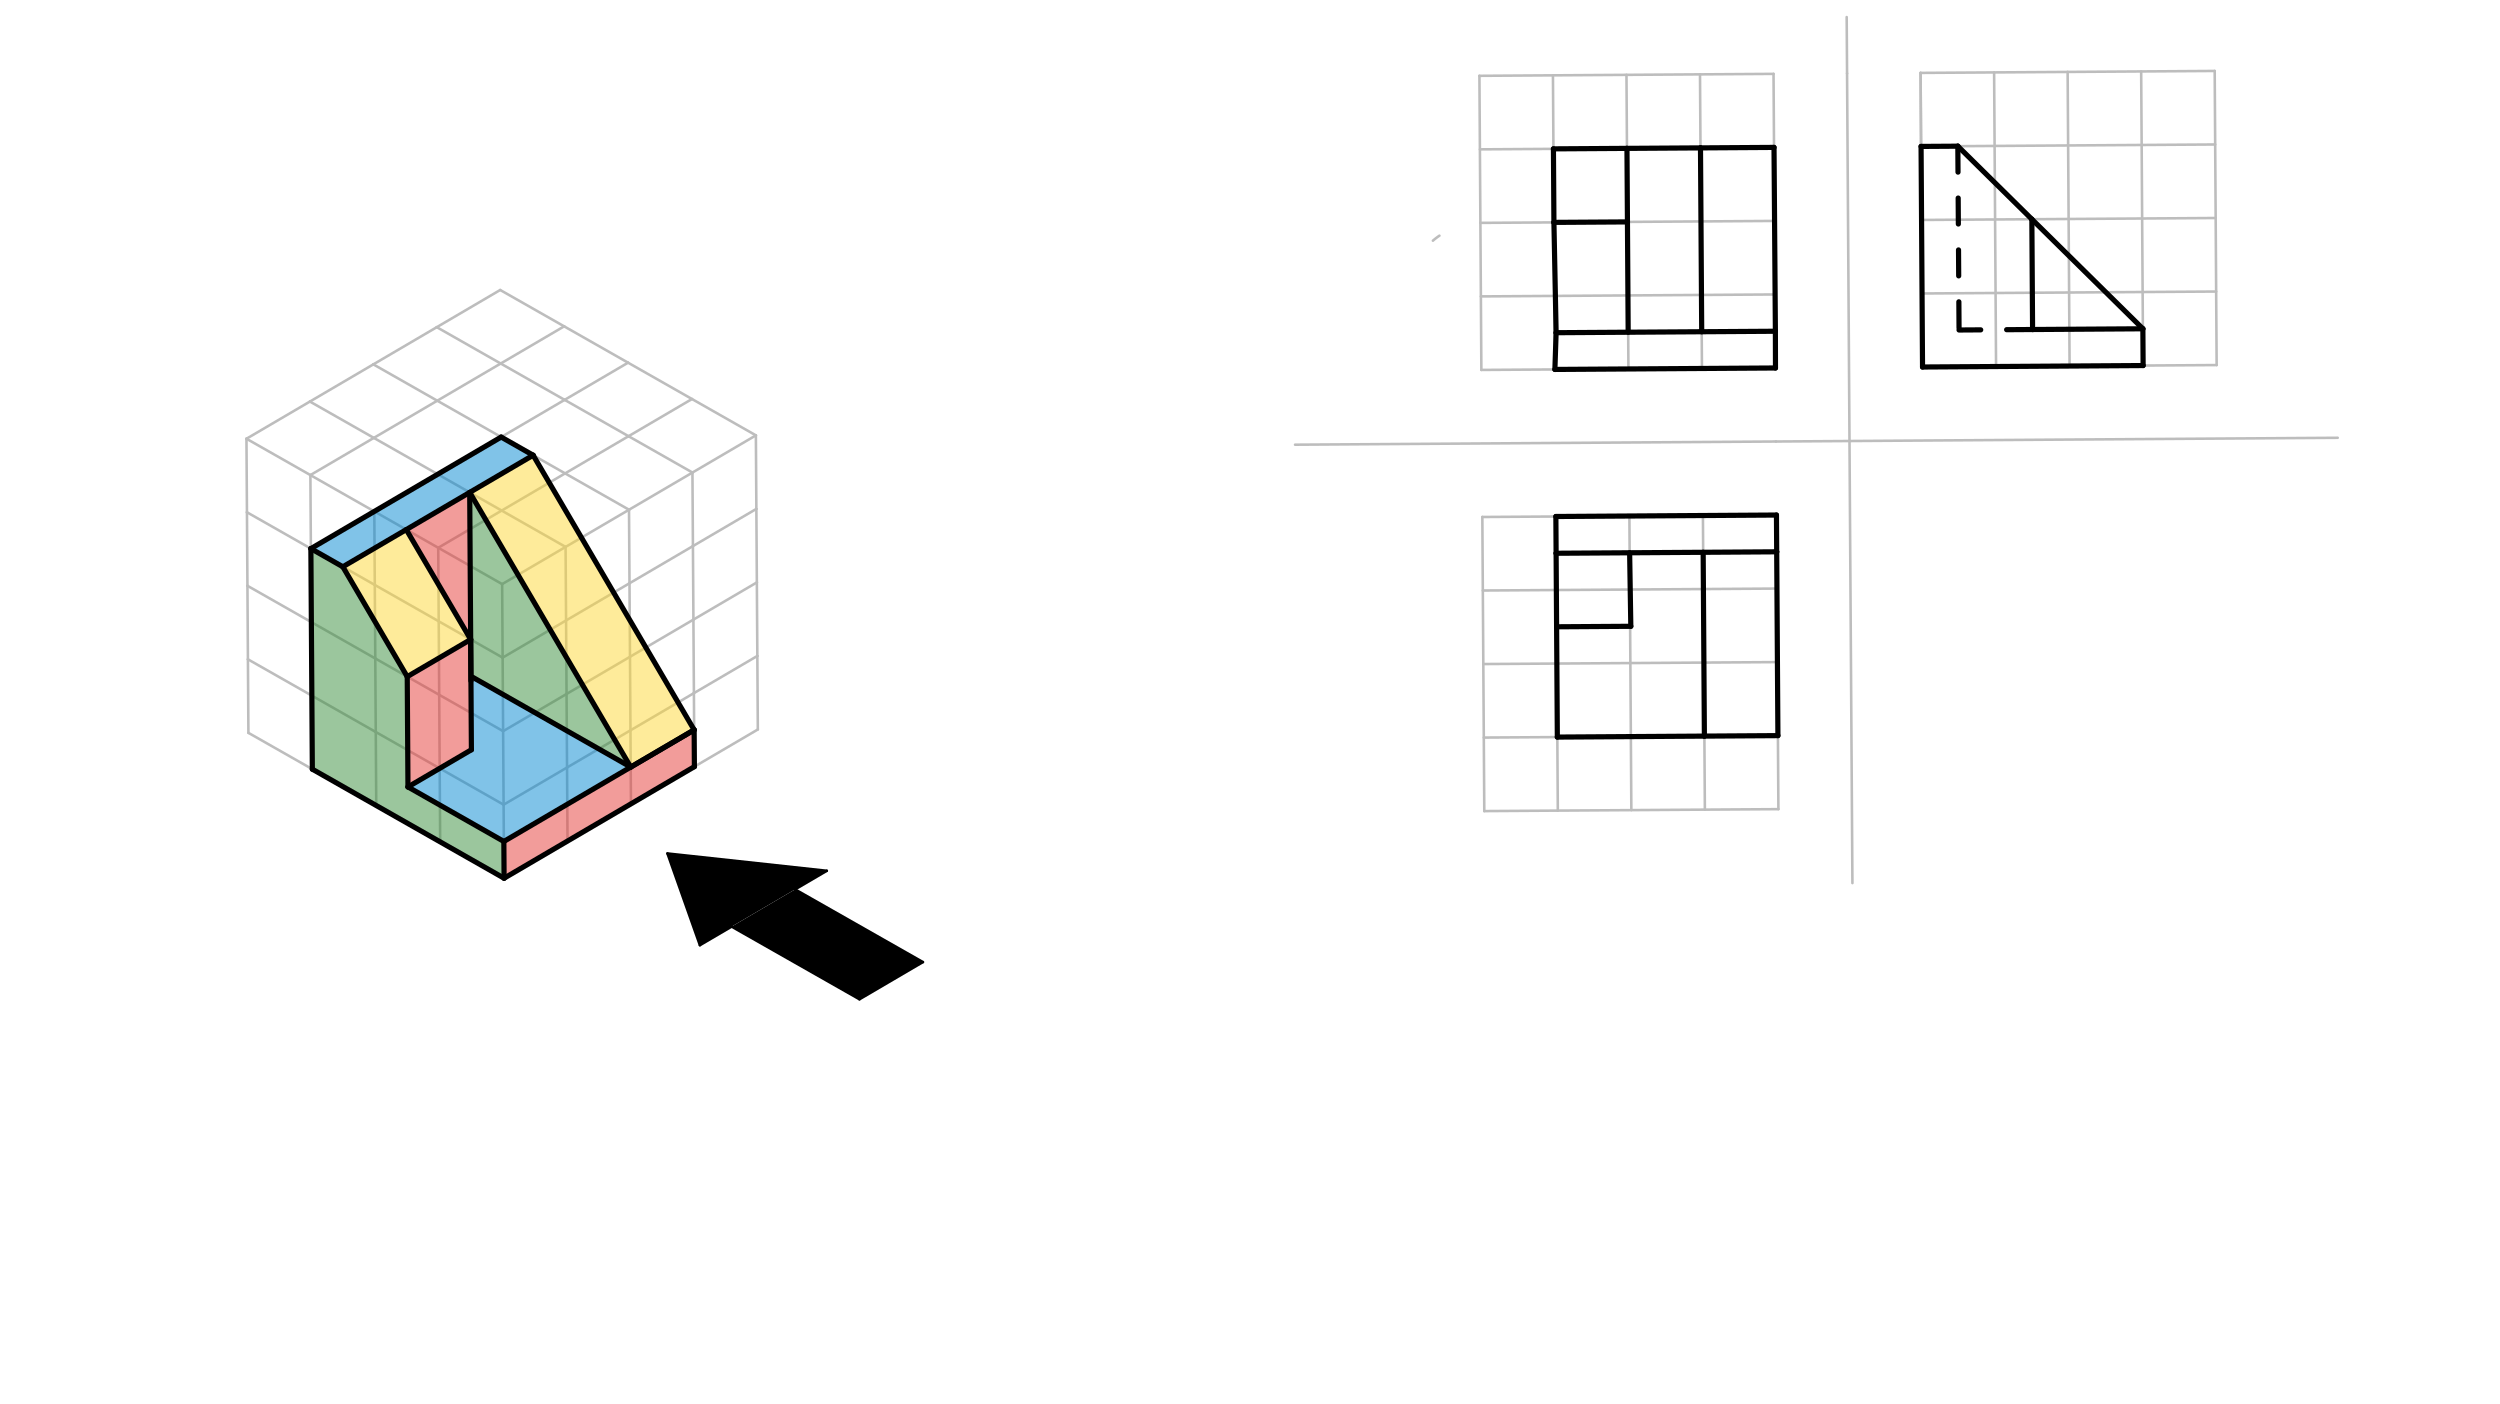 <svg xmlns="http://www.w3.org/2000/svg" class="svg--816" height="100%" preserveAspectRatio="xMidYMid meet" viewBox="0 0 963.78 541.417" width="100%"><defs><marker id="marker-arrow" markerHeight="16" markerUnits="userSpaceOnUse" markerWidth="24" orient="auto-start-reverse" refX="24" refY="4" viewBox="0 0 24 8"><path d="M 0 0 L 24 4 L 0 8 z" stroke="inherit"></path></marker></defs><g class="aux-layer--949"><g class="element--733"><line stroke="#BDBDBD" stroke-dasharray="none" stroke-linecap="round" stroke-width="1" x1="570.333" x2="571.084" y1="29.229" y2="142.612"></line></g><g class="element--733"><line stroke="#BDBDBD" stroke-dasharray="none" stroke-linecap="round" stroke-width="1" x1="571.46" x2="572.211" y1="199.304" y2="312.688"></line></g><g class="element--733"><line stroke="#BDBDBD" stroke-dasharray="none" stroke-linecap="round" stroke-width="1" x1="570.333" x2="683.717" y1="29.229" y2="28.478"></line></g><g class="element--733"><line stroke="#BDBDBD" stroke-dasharray="none" stroke-linecap="round" stroke-width="1" x1="571.084" x2="684.468" y1="142.612" y2="141.862"></line></g><g class="element--733"><line stroke="#BDBDBD" stroke-dasharray="none" stroke-linecap="round" stroke-width="1" x1="571.46" x2="684.843" y1="199.304" y2="198.553"></line></g><g class="element--733"><line stroke="#BDBDBD" stroke-dasharray="none" stroke-linecap="round" stroke-width="1" x1="572.211" x2="685.594" y1="312.688" y2="311.937"></line></g><g class="element--733"><line stroke="#BDBDBD" stroke-dasharray="none" stroke-linecap="round" stroke-width="1" x1="684.843" x2="685.594" y1="198.553" y2="311.937"></line></g><g class="element--733"><line stroke="#BDBDBD" stroke-dasharray="none" stroke-linecap="round" stroke-width="1" x1="740.408" x2="853.792" y1="28.103" y2="27.352"></line></g><g class="element--733"><line stroke="#BDBDBD" stroke-dasharray="none" stroke-linecap="round" stroke-width="1" x1="740.408" x2="741.159" y1="28.103" y2="141.486"></line></g><g class="element--733"><line stroke="#BDBDBD" stroke-dasharray="none" stroke-linecap="round" stroke-width="1" x1="853.792" x2="854.543" y1="27.352" y2="140.735"></line></g><g class="element--733"><line stroke="#BDBDBD" stroke-dasharray="none" stroke-linecap="round" stroke-width="1" x1="741.159" x2="854.543" y1="141.486" y2="140.735"></line></g><g class="element--733"><line stroke="#BDBDBD" stroke-dasharray="none" stroke-linecap="round" stroke-width="1" x1="712.063" x2="714.13" y1="28.291" y2="340.438"></line></g><g class="element--733"><line stroke="#BDBDBD" stroke-dasharray="none" stroke-linecap="round" stroke-width="1" x1="712.063" x2="711.919" y1="28.291" y2="6.585"></line></g><g class="element--733"><line stroke="#BDBDBD" stroke-dasharray="none" stroke-linecap="round" stroke-width="1" x1="684.655" x2="499.26" y1="170.207" y2="171.435"></line></g><g class="element--733"><line stroke="#BDBDBD" stroke-dasharray="none" stroke-linecap="round" stroke-width="1" x1="684.655" x2="901.209" y1="170.207" y2="168.773"></line></g><g class="element--733"><line stroke="#BDBDBD" stroke-dasharray="none" stroke-linecap="round" stroke-width="1" x1="683.717" x2="684.468" y1="28.478" y2="141.862"></line></g><g class="element--733"><path d="M 554.905 90.862 A 28.346 28.346 0 0 0 552.406 92.781" fill="none" stroke="#BDBDBD" stroke-dasharray="none" stroke-linecap="round" stroke-width="1"></path></g><g class="element--733"><line stroke="#BDBDBD" stroke-dasharray="none" stroke-linecap="round" stroke-width="1" x1="570.521" x2="683.904" y1="57.575" y2="56.824"></line></g><g class="element--733"><line stroke="#BDBDBD" stroke-dasharray="none" stroke-linecap="round" stroke-width="1" x1="853.979" x2="740.596" y1="55.698" y2="56.449"></line></g><g class="element--733"><line stroke="#BDBDBD" stroke-dasharray="none" stroke-linecap="round" stroke-width="1" x1="854.167" x2="740.784" y1="84.044" y2="84.795"></line></g><g class="element--733"><line stroke="#BDBDBD" stroke-dasharray="none" stroke-linecap="round" stroke-width="1" x1="570.709" x2="684.092" y1="85.921" y2="85.17"></line></g><g class="element--733"><line stroke="#BDBDBD" stroke-dasharray="none" stroke-linecap="round" stroke-width="1" x1="570.896" x2="684.28" y1="114.267" y2="113.516"></line></g><g class="element--733"><line stroke="#BDBDBD" stroke-dasharray="none" stroke-linecap="round" stroke-width="1" x1="854.355" x2="740.972" y1="112.389" y2="113.14"></line></g><g class="element--733"><line stroke="#BDBDBD" stroke-dasharray="none" stroke-linecap="round" stroke-width="1" x1="598.679" x2="599.43" y1="29.041" y2="142.425"></line></g><g class="element--733"><line stroke="#BDBDBD" stroke-dasharray="none" stroke-linecap="round" stroke-width="1" x1="627.025" x2="627.776" y1="28.854" y2="142.237"></line></g><g class="element--733"><line stroke="#BDBDBD" stroke-dasharray="none" stroke-linecap="round" stroke-width="1" x1="655.371" x2="656.122" y1="28.666" y2="142.049"></line></g><g class="element--733"><line stroke="#BDBDBD" stroke-dasharray="none" stroke-linecap="round" stroke-width="1" x1="599.805" x2="600.556" y1="199.116" y2="312.5"></line></g><g class="element--733"><line stroke="#BDBDBD" stroke-dasharray="none" stroke-linecap="round" stroke-width="1" x1="628.151" x2="628.902" y1="198.929" y2="312.312"></line></g><g class="element--733"><line stroke="#BDBDBD" stroke-dasharray="none" stroke-linecap="round" stroke-width="1" x1="656.497" x2="657.248" y1="198.741" y2="312.124"></line></g><g class="element--733"><line stroke="#BDBDBD" stroke-dasharray="none" stroke-linecap="round" stroke-width="1" x1="797.1" x2="797.851" y1="27.727" y2="141.111"></line></g><g class="element--733"><line stroke="#BDBDBD" stroke-dasharray="none" stroke-linecap="round" stroke-width="1" x1="571.835" x2="685.218" y1="255.996" y2="255.245"></line></g><g class="element--733"><line stroke="#BDBDBD" stroke-dasharray="none" stroke-linecap="round" stroke-width="1" x1="571.647" x2="685.031" y1="227.65" y2="226.899"></line></g><g class="element--733"><line stroke="#BDBDBD" stroke-dasharray="none" stroke-linecap="round" stroke-width="1" x1="572.023" x2="685.406" y1="284.342" y2="283.591"></line></g><g class="element--733"><line stroke="#BDBDBD" stroke-dasharray="none" stroke-linecap="round" stroke-width="1" x1="740.676" x2="740.408" y1="68.554" y2="28.103"></line></g><g class="element--733"><line stroke="#BDBDBD" stroke-dasharray="none" stroke-linecap="round" stroke-width="1" x1="768.754" x2="769.505" y1="27.915" y2="141.298"></line></g><g class="element--733"><line stroke="#BDBDBD" stroke-dasharray="none" stroke-linecap="round" stroke-width="1" x1="825.446" x2="826.197" y1="27.54" y2="140.923"></line></g><g class="element--733"><line stroke="#BDBDBD" stroke-dasharray="none" stroke-linecap="round" stroke-width="1" x1="194.333" x2="194.146" y1="338.562" y2="310.217"></line></g><g class="element--733"><line stroke="#BDBDBD" stroke-dasharray="none" stroke-linecap="round" stroke-width="1" x1="194.146" x2="193.958" y1="310.217" y2="281.871"></line></g><g class="element--733"><line stroke="#BDBDBD" stroke-dasharray="none" stroke-linecap="round" stroke-width="1" x1="193.958" x2="193.77" y1="281.871" y2="253.525"></line></g><g class="element--733"><line stroke="#BDBDBD" stroke-dasharray="none" stroke-linecap="round" stroke-width="1" x1="193.77" x2="193.582" y1="253.525" y2="225.179"></line></g><g class="element--733"><line stroke="#BDBDBD" stroke-dasharray="none" stroke-linecap="round" stroke-width="1" x1="194.333" x2="218.788" y1="338.562" y2="324.227"></line></g><g class="element--733"><line stroke="#BDBDBD" stroke-dasharray="none" stroke-linecap="round" stroke-width="1" x1="194.333" x2="169.691" y1="338.562" y2="324.552"></line></g><g class="element--733"><line stroke="#BDBDBD" stroke-dasharray="none" stroke-linecap="round" stroke-width="1" x1="169.691" x2="145.049" y1="324.552" y2="310.542"></line></g><g class="element--733"><line stroke="#BDBDBD" stroke-dasharray="none" stroke-linecap="round" stroke-width="1" x1="145.049" x2="120.407" y1="310.542" y2="296.531"></line></g><g class="element--733"><line stroke="#BDBDBD" stroke-dasharray="none" stroke-linecap="round" stroke-width="1" x1="120.407" x2="95.765" y1="296.531" y2="282.521"></line></g><g class="element--733"><line stroke="#BDBDBD" stroke-dasharray="none" stroke-linecap="round" stroke-width="1" x1="95.765" x2="95.577" y1="282.521" y2="254.175"></line></g><g class="element--733"><line stroke="#BDBDBD" stroke-dasharray="none" stroke-linecap="round" stroke-width="1" x1="95.577" x2="95.39" y1="254.175" y2="225.829"></line></g><g class="element--733"><line stroke="#BDBDBD" stroke-dasharray="none" stroke-linecap="round" stroke-width="1" x1="95.39" x2="95.202" y1="225.829" y2="197.484"></line></g><g class="element--733"><line stroke="#BDBDBD" stroke-dasharray="none" stroke-linecap="round" stroke-width="1" x1="95.202" x2="95.014" y1="197.484" y2="169.138"></line></g><g class="element--733"><line stroke="#BDBDBD" stroke-dasharray="none" stroke-linecap="round" stroke-width="1" x1="193.582" x2="168.94" y1="225.179" y2="211.169"></line></g><g class="element--733"><line stroke="#BDBDBD" stroke-dasharray="none" stroke-linecap="round" stroke-width="1" x1="168.94" x2="144.298" y1="211.169" y2="197.158"></line></g><g class="element--733"><line stroke="#BDBDBD" stroke-dasharray="none" stroke-linecap="round" stroke-width="1" x1="144.298" x2="119.656" y1="197.158" y2="183.148"></line></g><g class="element--733"><line stroke="#BDBDBD" stroke-dasharray="none" stroke-linecap="round" stroke-width="1" x1="119.656" x2="95.014" y1="183.148" y2="169.138"></line></g><g class="element--733"><line stroke="#BDBDBD" stroke-dasharray="none" stroke-linecap="round" stroke-width="1" x1="119.656" x2="119.844" y1="183.148" y2="211.494"></line></g><g class="element--733"><line stroke="#BDBDBD" stroke-dasharray="none" stroke-linecap="round" stroke-width="1" x1="119.844" x2="120.032" y1="211.494" y2="239.84"></line></g><g class="element--733"><line stroke="#BDBDBD" stroke-dasharray="none" stroke-linecap="round" stroke-width="1" x1="120.032" x2="120.219" y1="239.84" y2="268.186"></line></g><g class="element--733"><line stroke="#BDBDBD" stroke-dasharray="none" stroke-linecap="round" stroke-width="1" x1="120.219" x2="120.407" y1="268.186" y2="296.531"></line></g><g class="element--733"><line stroke="#BDBDBD" stroke-dasharray="none" stroke-linecap="round" stroke-width="1" x1="144.298" x2="144.486" y1="197.158" y2="225.504"></line></g><g class="element--733"><line stroke="#BDBDBD" stroke-dasharray="none" stroke-linecap="round" stroke-width="1" x1="144.486" x2="144.674" y1="225.504" y2="253.85"></line></g><g class="element--733"><line stroke="#BDBDBD" stroke-dasharray="none" stroke-linecap="round" stroke-width="1" x1="144.674" x2="144.861" y1="253.85" y2="282.196"></line></g><g class="element--733"><line stroke="#BDBDBD" stroke-dasharray="none" stroke-linecap="round" stroke-width="1" x1="144.861" x2="145.049" y1="282.196" y2="310.542"></line></g><g class="element--733"><line stroke="#BDBDBD" stroke-dasharray="none" stroke-linecap="round" stroke-width="1" x1="168.94" x2="169.128" y1="211.169" y2="239.515"></line></g><g class="element--733"><line stroke="#BDBDBD" stroke-dasharray="none" stroke-linecap="round" stroke-width="1" x1="169.128" x2="169.316" y1="239.515" y2="267.86"></line></g><g class="element--733"><line stroke="#BDBDBD" stroke-dasharray="none" stroke-linecap="round" stroke-width="1" x1="169.316" x2="169.504" y1="267.86" y2="296.206"></line></g><g class="element--733"><line stroke="#BDBDBD" stroke-dasharray="none" stroke-linecap="round" stroke-width="1" x1="169.504" x2="169.691" y1="296.206" y2="324.552"></line></g><g class="element--733"><line stroke="#BDBDBD" stroke-dasharray="none" stroke-linecap="round" stroke-width="1" x1="193.582" x2="218.037" y1="225.179" y2="210.844"></line></g><g class="element--733"><line stroke="#BDBDBD" stroke-dasharray="none" stroke-linecap="round" stroke-width="1" x1="95.014" x2="119.469" y1="169.138" y2="154.802"></line></g><g class="element--733"><line stroke="#BDBDBD" stroke-dasharray="none" stroke-linecap="round" stroke-width="1" x1="218.037" x2="242.491" y1="210.844" y2="196.508"></line></g><g class="element--733"><line stroke="#BDBDBD" stroke-dasharray="none" stroke-linecap="round" stroke-width="1" x1="242.491" x2="266.946" y1="196.508" y2="182.173"></line></g><g class="element--733"><line stroke="#BDBDBD" stroke-dasharray="none" stroke-linecap="round" stroke-width="1" x1="266.946" x2="291.4" y1="182.173" y2="167.837"></line></g><g class="element--733"><line stroke="#BDBDBD" stroke-dasharray="none" stroke-linecap="round" stroke-width="1" x1="218.788" x2="243.242" y1="324.227" y2="309.892"></line></g><g class="element--733"><line stroke="#BDBDBD" stroke-dasharray="none" stroke-linecap="round" stroke-width="1" x1="243.242" x2="267.696" y1="309.892" y2="295.556"></line></g><g class="element--733"><line stroke="#BDBDBD" stroke-dasharray="none" stroke-linecap="round" stroke-width="1" x1="267.696" x2="292.151" y1="295.556" y2="281.221"></line></g><g class="element--733"><line stroke="#BDBDBD" stroke-dasharray="none" stroke-linecap="round" stroke-width="1" x1="291.4" x2="291.588" y1="167.837" y2="196.183"></line></g><g class="element--733"><line stroke="#BDBDBD" stroke-dasharray="none" stroke-linecap="round" stroke-width="1" x1="291.588" x2="291.775" y1="196.183" y2="224.529"></line></g><g class="element--733"><line stroke="#BDBDBD" stroke-dasharray="none" stroke-linecap="round" stroke-width="1" x1="291.775" x2="291.963" y1="224.529" y2="252.875"></line></g><g class="element--733"><line stroke="#BDBDBD" stroke-dasharray="none" stroke-linecap="round" stroke-width="1" x1="291.963" x2="292.151" y1="252.875" y2="281.221"></line></g><g class="element--733"><line stroke="#BDBDBD" stroke-dasharray="none" stroke-linecap="round" stroke-width="1" x1="119.469" x2="143.923" y1="154.802" y2="140.467"></line></g><g class="element--733"><line stroke="#BDBDBD" stroke-dasharray="none" stroke-linecap="round" stroke-width="1" x1="143.923" x2="168.377" y1="140.467" y2="126.131"></line></g><g class="element--733"><line stroke="#BDBDBD" stroke-dasharray="none" stroke-linecap="round" stroke-width="1" x1="168.377" x2="192.832" y1="126.131" y2="111.796"></line></g><g class="element--733"><line stroke="#BDBDBD" stroke-dasharray="none" stroke-linecap="round" stroke-width="1" x1="291.4" x2="266.758" y1="167.837" y2="153.827"></line></g><g class="element--733"><line stroke="#BDBDBD" stroke-dasharray="none" stroke-linecap="round" stroke-width="1" x1="266.758" x2="242.116" y1="153.827" y2="139.817"></line></g><g class="element--733"><line stroke="#BDBDBD" stroke-dasharray="none" stroke-linecap="round" stroke-width="1" x1="242.116" x2="217.474" y1="139.817" y2="125.806"></line></g><g class="element--733"><line stroke="#BDBDBD" stroke-dasharray="none" stroke-linecap="round" stroke-width="1" x1="217.474" x2="192.832" y1="125.806" y2="111.796"></line></g><g class="element--733"><line stroke="#BDBDBD" stroke-dasharray="none" stroke-linecap="round" stroke-width="1" x1="218.037" x2="218.225" y1="210.844" y2="239.19"></line></g><g class="element--733"><line stroke="#BDBDBD" stroke-dasharray="none" stroke-linecap="round" stroke-width="1" x1="218.225" x2="218.412" y1="239.19" y2="267.535"></line></g><g class="element--733"><line stroke="#BDBDBD" stroke-dasharray="none" stroke-linecap="round" stroke-width="1" x1="218.412" x2="218.6" y1="267.535" y2="295.881"></line></g><g class="element--733"><line stroke="#BDBDBD" stroke-dasharray="none" stroke-linecap="round" stroke-width="1" x1="218.6" x2="218.788" y1="295.881" y2="324.227"></line></g><g class="element--733"><line stroke="#BDBDBD" stroke-dasharray="none" stroke-linecap="round" stroke-width="1" x1="243.242" x2="243.054" y1="309.892" y2="281.546"></line></g><g class="element--733"><line stroke="#BDBDBD" stroke-dasharray="none" stroke-linecap="round" stroke-width="1" x1="243.054" x2="242.867" y1="281.546" y2="253.2"></line></g><g class="element--733"><line stroke="#BDBDBD" stroke-dasharray="none" stroke-linecap="round" stroke-width="1" x1="242.867" x2="242.679" y1="253.2" y2="224.854"></line></g><g class="element--733"><line stroke="#BDBDBD" stroke-dasharray="none" stroke-linecap="round" stroke-width="1" x1="242.679" x2="242.491" y1="224.854" y2="196.508"></line></g><g class="element--733"><line stroke="#BDBDBD" stroke-dasharray="none" stroke-linecap="round" stroke-width="1" x1="267.696" x2="267.509" y1="295.556" y2="267.21"></line></g><g class="element--733"><line stroke="#BDBDBD" stroke-dasharray="none" stroke-linecap="round" stroke-width="1" x1="267.509" x2="267.321" y1="267.21" y2="238.864"></line></g><g class="element--733"><line stroke="#BDBDBD" stroke-dasharray="none" stroke-linecap="round" stroke-width="1" x1="267.321" x2="267.133" y1="238.864" y2="210.519"></line></g><g class="element--733"><line stroke="#BDBDBD" stroke-dasharray="none" stroke-linecap="round" stroke-width="1" x1="267.133" x2="266.946" y1="210.519" y2="182.173"></line></g><g class="element--733"><line stroke="#BDBDBD" stroke-dasharray="none" stroke-linecap="round" stroke-width="1" x1="95.202" x2="119.844" y1="197.484" y2="211.494"></line></g><g class="element--733"><line stroke="#BDBDBD" stroke-dasharray="none" stroke-linecap="round" stroke-width="1" x1="119.844" x2="144.486" y1="211.494" y2="225.504"></line></g><g class="element--733"><line stroke="#BDBDBD" stroke-dasharray="none" stroke-linecap="round" stroke-width="1" x1="144.486" x2="169.128" y1="225.504" y2="239.515"></line></g><g class="element--733"><line stroke="#BDBDBD" stroke-dasharray="none" stroke-linecap="round" stroke-width="1" x1="169.128" x2="193.77" y1="239.515" y2="253.525"></line></g><g class="element--733"><line stroke="#BDBDBD" stroke-dasharray="none" stroke-linecap="round" stroke-width="1" x1="95.39" x2="120.032" y1="225.829" y2="239.84"></line></g><g class="element--733"><line stroke="#BDBDBD" stroke-dasharray="none" stroke-linecap="round" stroke-width="1" x1="120.032" x2="144.674" y1="239.84" y2="253.85"></line></g><g class="element--733"><line stroke="#BDBDBD" stroke-dasharray="none" stroke-linecap="round" stroke-width="1" x1="144.674" x2="169.316" y1="253.85" y2="267.86"></line></g><g class="element--733"><line stroke="#BDBDBD" stroke-dasharray="none" stroke-linecap="round" stroke-width="1" x1="169.316" x2="193.958" y1="267.86" y2="281.871"></line></g><g class="element--733"><line stroke="#BDBDBD" stroke-dasharray="none" stroke-linecap="round" stroke-width="1" x1="95.577" x2="120.219" y1="254.175" y2="268.186"></line></g><g class="element--733"><line stroke="#BDBDBD" stroke-dasharray="none" stroke-linecap="round" stroke-width="1" x1="120.219" x2="144.861" y1="268.186" y2="282.196"></line></g><g class="element--733"><line stroke="#BDBDBD" stroke-dasharray="none" stroke-linecap="round" stroke-width="1" x1="144.861" x2="169.504" y1="282.196" y2="296.206"></line></g><g class="element--733"><line stroke="#BDBDBD" stroke-dasharray="none" stroke-linecap="round" stroke-width="1" x1="169.504" x2="194.146" y1="296.206" y2="310.217"></line></g><g class="element--733"><line stroke="#BDBDBD" stroke-dasharray="none" stroke-linecap="round" stroke-width="1" x1="193.77" x2="218.225" y1="253.525" y2="239.19"></line></g><g class="element--733"><line stroke="#BDBDBD" stroke-dasharray="none" stroke-linecap="round" stroke-width="1" x1="193.958" x2="218.412" y1="281.871" y2="267.535"></line></g><g class="element--733"><line stroke="#BDBDBD" stroke-dasharray="none" stroke-linecap="round" stroke-width="1" x1="194.146" x2="218.6" y1="310.217" y2="295.881"></line></g><g class="element--733"><line stroke="#BDBDBD" stroke-dasharray="none" stroke-linecap="round" stroke-width="1" x1="218.225" x2="242.679" y1="239.19" y2="224.854"></line></g><g class="element--733"><line stroke="#BDBDBD" stroke-dasharray="none" stroke-linecap="round" stroke-width="1" x1="218.412" x2="242.867" y1="267.535" y2="253.2"></line></g><g class="element--733"><line stroke="#BDBDBD" stroke-dasharray="none" stroke-linecap="round" stroke-width="1" x1="218.6" x2="243.054" y1="295.881" y2="281.546"></line></g><g class="element--733"><line stroke="#BDBDBD" stroke-dasharray="none" stroke-linecap="round" stroke-width="1" x1="242.679" x2="267.133" y1="224.854" y2="210.519"></line></g><g class="element--733"><line stroke="#BDBDBD" stroke-dasharray="none" stroke-linecap="round" stroke-width="1" x1="242.867" x2="267.321" y1="253.2" y2="238.864"></line></g><g class="element--733"><line stroke="#BDBDBD" stroke-dasharray="none" stroke-linecap="round" stroke-width="1" x1="243.054" x2="267.509" y1="281.546" y2="267.21"></line></g><g class="element--733"><line stroke="#BDBDBD" stroke-dasharray="none" stroke-linecap="round" stroke-width="1" x1="267.133" x2="291.588" y1="210.519" y2="196.183"></line></g><g class="element--733"><line stroke="#BDBDBD" stroke-dasharray="none" stroke-linecap="round" stroke-width="1" x1="267.321" x2="291.775" y1="238.864" y2="224.529"></line></g><g class="element--733"><line stroke="#BDBDBD" stroke-dasharray="none" stroke-linecap="round" stroke-width="1" x1="267.509" x2="291.963" y1="267.21" y2="252.875"></line></g><g class="element--733"><line stroke="#BDBDBD" stroke-dasharray="none" stroke-linecap="round" stroke-width="1" x1="218.037" x2="193.395" y1="210.844" y2="196.833"></line></g><g class="element--733"><line stroke="#BDBDBD" stroke-dasharray="none" stroke-linecap="round" stroke-width="1" x1="193.395" x2="168.753" y1="196.833" y2="182.823"></line></g><g class="element--733"><line stroke="#BDBDBD" stroke-dasharray="none" stroke-linecap="round" stroke-width="1" x1="168.753" x2="144.111" y1="182.823" y2="168.813"></line></g><g class="element--733"><line stroke="#BDBDBD" stroke-dasharray="none" stroke-linecap="round" stroke-width="1" x1="144.111" x2="119.469" y1="168.813" y2="154.802"></line></g><g class="element--733"><line stroke="#BDBDBD" stroke-dasharray="none" stroke-linecap="round" stroke-width="1" x1="242.491" x2="217.849" y1="196.508" y2="182.498"></line></g><g class="element--733"><line stroke="#BDBDBD" stroke-dasharray="none" stroke-linecap="round" stroke-width="1" x1="217.849" x2="193.207" y1="182.498" y2="168.487"></line></g><g class="element--733"><line stroke="#BDBDBD" stroke-dasharray="none" stroke-linecap="round" stroke-width="1" x1="193.207" x2="168.565" y1="168.487" y2="154.477"></line></g><g class="element--733"><line stroke="#BDBDBD" stroke-dasharray="none" stroke-linecap="round" stroke-width="1" x1="168.565" x2="143.923" y1="154.477" y2="140.467"></line></g><g class="element--733"><line stroke="#BDBDBD" stroke-dasharray="none" stroke-linecap="round" stroke-width="1" x1="266.946" x2="242.303" y1="182.173" y2="168.162"></line></g><g class="element--733"><line stroke="#BDBDBD" stroke-dasharray="none" stroke-linecap="round" stroke-width="1" x1="242.303" x2="217.661" y1="168.162" y2="154.152"></line></g><g class="element--733"><line stroke="#BDBDBD" stroke-dasharray="none" stroke-linecap="round" stroke-width="1" x1="217.661" x2="193.019" y1="154.152" y2="140.142"></line></g><g class="element--733"><line stroke="#BDBDBD" stroke-dasharray="none" stroke-linecap="round" stroke-width="1" x1="193.019" x2="168.377" y1="140.142" y2="126.131"></line></g><g class="element--733"><line stroke="#BDBDBD" stroke-dasharray="none" stroke-linecap="round" stroke-width="1" x1="168.94" x2="193.395" y1="211.169" y2="196.833"></line></g><g class="element--733"><line stroke="#BDBDBD" stroke-dasharray="none" stroke-linecap="round" stroke-width="1" x1="193.395" x2="217.849" y1="196.833" y2="182.498"></line></g><g class="element--733"><line stroke="#BDBDBD" stroke-dasharray="none" stroke-linecap="round" stroke-width="1" x1="217.849" x2="242.303" y1="182.498" y2="168.162"></line></g><g class="element--733"><line stroke="#BDBDBD" stroke-dasharray="none" stroke-linecap="round" stroke-width="1" x1="242.303" x2="266.758" y1="168.162" y2="153.827"></line></g><g class="element--733"><line stroke="#BDBDBD" stroke-dasharray="none" stroke-linecap="round" stroke-width="1" x1="144.298" x2="168.753" y1="197.158" y2="182.823"></line></g><g class="element--733"><line stroke="#BDBDBD" stroke-dasharray="none" stroke-linecap="round" stroke-width="1" x1="168.753" x2="193.207" y1="182.823" y2="168.487"></line></g><g class="element--733"><line stroke="#BDBDBD" stroke-dasharray="none" stroke-linecap="round" stroke-width="1" x1="193.207" x2="217.661" y1="168.487" y2="154.152"></line></g><g class="element--733"><line stroke="#BDBDBD" stroke-dasharray="none" stroke-linecap="round" stroke-width="1" x1="217.661" x2="242.116" y1="154.152" y2="139.817"></line></g><g class="element--733"><line stroke="#BDBDBD" stroke-dasharray="none" stroke-linecap="round" stroke-width="1" x1="119.656" x2="144.111" y1="183.148" y2="168.813"></line></g><g class="element--733"><line stroke="#BDBDBD" stroke-dasharray="none" stroke-linecap="round" stroke-width="1" x1="144.111" x2="168.565" y1="168.813" y2="154.477"></line></g><g class="element--733"><line stroke="#BDBDBD" stroke-dasharray="none" stroke-linecap="round" stroke-width="1" x1="168.565" x2="193.019" y1="154.477" y2="140.142"></line></g><g class="element--733"><line stroke="#BDBDBD" stroke-dasharray="none" stroke-linecap="round" stroke-width="1" x1="193.019" x2="217.474" y1="140.142" y2="125.806"></line></g></g><g class="main-layer--75a"><g class="element--733"><g fill="#000000" opacity="1"><path d="M 257.313 329.025 L 318.731 335.705 L 269.822 364.376 L 257.313 329.025 Z" stroke="none"></path></g></g><g class="element--733"><g fill="#000000" opacity="1"><path d="M 282.049 357.208 L 331.333 385.229 L 355.788 370.894 L 306.504 342.873 L 282.049 357.208 Z" stroke="none"></path></g></g><g class="element--733"><g fill="#E53935" opacity="0.5"><path d="M 194.239 324.39 L 267.603 281.383 L 267.696 295.556 L 194.333 338.562 L 194.239 324.39 Z" stroke="none"></path></g></g><g class="element--733"><g fill="#E53935" opacity="0.5"><path d="M 156.995 260.855 L 181.449 246.52 L 181.731 289.039 L 157.276 303.374 L 157.276 303.374 L 156.995 260.855 Z" stroke="none"></path></g></g><g class="element--733"><g fill="#E53935" opacity="0.5"><path d="M 156.619 204.164 L 181.074 189.828 L 181.449 246.52 L 156.619 204.164 Z" stroke="none"></path></g></g><g class="element--733"><g fill="#0288D1" opacity="0.5"><path d="M 119.844 211.494 L 193.207 168.487 L 205.528 175.493 L 132.165 218.499 L 119.844 211.494 Z" stroke="none"></path></g></g><g class="element--733"><g fill="#0288D1" opacity="0.5"><path d="M 182.313 261.131 L 243.148 295.719 L 194.239 324.39 L 157.276 303.374 L 181.731 289.039 L 182.313 261.131 Z" stroke="none"></path></g></g><g class="element--733"><g fill="#388E3C" opacity="0.5"><path d="M 119.844 211.494 L 120.407 296.531 L 194.333 338.562 L 194.239 324.39 L 157.276 303.374 L 156.995 260.855 L 132.165 218.499 L 119.844 211.494 Z" stroke="none"></path></g></g><g class="element--733"><g fill="#388E3C" opacity="0.5"><path d="M 181.074 189.828 L 182.313 261.131 L 243.148 295.719 L 181.074 189.828 Z" stroke="none"></path></g></g><g class="element--733"><g fill="#FDD835" opacity="0.5"><path d="M 132.165 218.499 L 156.619 204.164 L 181.449 246.52 L 156.995 260.855 L 132.165 218.499 Z" stroke="none"></path></g></g><g class="element--733"><g fill="#FDD835" opacity="0.5"><path d="M 181.074 189.828 L 205.528 175.493 L 267.603 281.383 L 243.148 295.719 L 243.148 295.719 L 181.074 189.828 Z" stroke="none"></path></g></g><g class="element--733"><line stroke="#000000" stroke-dasharray="none" stroke-linecap="round" stroke-width="1" x1="331.333" x2="282.049" y1="385.229" y2="357.208"></line></g><g class="element--733"><line stroke="#000000" stroke-dasharray="none" stroke-linecap="round" stroke-width="1" x1="331.333" x2="355.788" y1="385.229" y2="370.894"></line></g><g class="element--733"><line stroke="#000000" stroke-dasharray="none" stroke-linecap="round" stroke-width="1" x1="355.788" x2="306.504" y1="370.894" y2="342.873"></line></g><g class="element--733"><line stroke="#000000" stroke-dasharray="none" stroke-linecap="round" stroke-width="1" x1="282.049" x2="269.822" y1="357.208" y2="364.376"></line></g><g class="element--733"><line stroke="#000000" stroke-dasharray="none" stroke-linecap="round" stroke-width="1" x1="306.504" x2="318.731" y1="342.873" y2="335.705"></line></g><g class="element--733"><line stroke="#000000" stroke-dasharray="none" stroke-linecap="round" stroke-width="1" x1="269.822" x2="257.313" y1="364.376" y2="329.025"></line></g><g class="element--733"><line stroke="#000000" stroke-dasharray="none" stroke-linecap="round" stroke-width="1" x1="318.731" x2="257.313" y1="335.705" y2="329.025"></line></g><g class="element--733"><line stroke="#000000" stroke-dasharray="none" stroke-linecap="round" stroke-width="2" x1="194.333" x2="267.696" y1="338.562" y2="295.556"></line></g><g class="element--733"><line stroke="#000000" stroke-dasharray="none" stroke-linecap="round" stroke-width="2" x1="194.333" x2="194.239" y1="338.562" y2="324.39"></line></g><g class="element--733"><line stroke="#000000" stroke-dasharray="none" stroke-linecap="round" stroke-width="2" x1="267.696" x2="267.603" y1="295.556" y2="281.383"></line></g><g class="element--733"><line stroke="#000000" stroke-dasharray="none" stroke-linecap="round" stroke-width="2" x1="194.239" x2="267.603" y1="324.39" y2="281.383"></line></g><g class="element--733"><line stroke="#000000" stroke-dasharray="none" stroke-linecap="round" stroke-width="2" x1="120.407" x2="119.844" y1="296.531" y2="211.494"></line></g><g class="element--733"><line stroke="#000000" stroke-dasharray="none" stroke-linecap="round" stroke-width="2" x1="119.844" x2="193.207" y1="211.494" y2="168.487"></line></g><g class="element--733"><line stroke="#000000" stroke-dasharray="none" stroke-linecap="round" stroke-width="2" x1="193.207" x2="205.528" y1="168.487" y2="175.493"></line></g><g class="element--733"><line stroke="#000000" stroke-dasharray="none" stroke-linecap="round" stroke-width="2" x1="119.844" x2="132.165" y1="211.494" y2="218.499"></line></g><g class="element--733"><line stroke="#000000" stroke-dasharray="none" stroke-linecap="round" stroke-width="2" x1="205.528" x2="132.165" y1="175.493" y2="218.499"></line></g><g class="element--733"><line stroke="#000000" stroke-dasharray="none" stroke-linecap="round" stroke-width="2" x1="194.239" x2="157.276" y1="324.39" y2="303.374"></line></g><g class="element--733"><line stroke="#000000" stroke-dasharray="none" stroke-linecap="round" stroke-width="2" x1="157.276" x2="156.995" y1="303.374" y2="260.855"></line></g><g class="element--733"><line stroke="#000000" stroke-dasharray="none" stroke-linecap="round" stroke-width="2" x1="132.165" x2="156.995" y1="218.499" y2="260.855"></line></g><g class="element--733"><line stroke="#000000" stroke-dasharray="none" stroke-linecap="round" stroke-width="2" x1="156.995" x2="181.449" y1="260.855" y2="246.52"></line></g><g class="element--733"><line stroke="#000000" stroke-dasharray="none" stroke-linecap="round" stroke-width="2" x1="181.449" x2="156.619" y1="246.52" y2="204.164"></line></g><g class="element--733"><line stroke="#000000" stroke-dasharray="none" stroke-linecap="round" stroke-width="2" x1="157.276" x2="181.731" y1="303.374" y2="289.039"></line></g><g class="element--733"><line stroke="#000000" stroke-dasharray="none" stroke-linecap="round" stroke-width="2" x1="181.449" x2="181.731" y1="246.52" y2="289.039"></line></g><g class="element--733"><line stroke="#000000" stroke-dasharray="none" stroke-linecap="round" stroke-width="2" x1="205.528" x2="267.603" y1="175.493" y2="281.383"></line></g><g class="element--733"><line stroke="#000000" stroke-dasharray="none" stroke-linecap="round" stroke-width="2" x1="267.603" x2="243.148" y1="281.383" y2="295.719"></line></g><g class="element--733"><line stroke="#000000" stroke-dasharray="none" stroke-linecap="round" stroke-width="2" x1="243.148" x2="181.074" y1="295.719" y2="189.828"></line></g><g class="element--733"><line stroke="#000000" stroke-dasharray="none" stroke-linecap="round" stroke-width="2" x1="181.074" x2="181.555" y1="189.828" y2="262.464"></line></g><g class="element--733"><line stroke="#000000" stroke-dasharray="none" stroke-linecap="round" stroke-width="2" x1="120.407" x2="194.333" y1="296.531" y2="338.562"></line></g><g class="element--733"><line stroke="#000000" stroke-dasharray="none" stroke-linecap="round" stroke-width="2" x1="243.148" x2="182.313" y1="295.719" y2="261.131"></line></g><g class="element--733"><line stroke="#000000" stroke-dasharray="none" stroke-linecap="round" stroke-width="2" x1="684.468" x2="599.43" y1="141.862" y2="142.425"></line></g><g class="element--733"><line stroke="#000000" stroke-dasharray="none" stroke-linecap="round" stroke-width="2" x1="684.468" x2="684.433" y1="141.862" y2="127.688"></line></g><g class="element--733"><line stroke="#000000" stroke-dasharray="none" stroke-linecap="round" stroke-width="2" x1="599.43" x2="599.901" y1="142.425" y2="128.259"></line></g><g class="element--733"><line stroke="#000000" stroke-dasharray="none" stroke-linecap="round" stroke-width="2" x1="599.901" x2="684.433" y1="128.259" y2="127.7"></line></g><g class="element--733"><line stroke="#000000" stroke-dasharray="none" stroke-linecap="round" stroke-width="2" x1="599.901" x2="599.055" y1="128.259" y2="85.733"></line></g><g class="element--733"><line stroke="#000000" stroke-dasharray="none" stroke-linecap="round" stroke-width="2" x1="599.055" x2="627.4" y1="85.733" y2="85.545"></line></g><g class="element--733"><line stroke="#000000" stroke-dasharray="none" stroke-linecap="round" stroke-width="2" x1="627.4" x2="627.682" y1="85.545" y2="128.075"></line></g><g class="element--733"><line stroke="#000000" stroke-dasharray="none" stroke-linecap="round" stroke-width="2" x1="599.055" x2="598.867" y1="85.733" y2="57.387"></line></g><g class="element--733"><line stroke="#000000" stroke-dasharray="none" stroke-linecap="round" stroke-width="2" x1="598.867" x2="627.213" y1="57.387" y2="57.2"></line></g><g class="element--733"><line stroke="#000000" stroke-dasharray="none" stroke-linecap="round" stroke-width="2" x1="627.213" x2="627.4" y1="57.2" y2="85.545"></line></g><g class="element--733"><line stroke="#000000" stroke-dasharray="none" stroke-linecap="round" stroke-width="2" x1="627.213" x2="655.559" y1="57.2" y2="57.012"></line></g><g class="element--733"><line stroke="#000000" stroke-dasharray="none" stroke-linecap="round" stroke-width="2" x1="655.559" x2="656.028" y1="57.012" y2="127.888"></line></g><g class="element--733"><line stroke="#000000" stroke-dasharray="none" stroke-linecap="round" stroke-width="2" x1="655.559" x2="683.904" y1="57.012" y2="56.824"></line></g><g class="element--733"><line stroke="#000000" stroke-dasharray="none" stroke-linecap="round" stroke-width="2" x1="683.904" x2="684.433" y1="56.824" y2="127.7"></line></g><g class="element--733"><line stroke="#000000" stroke-dasharray="none" stroke-linecap="round" stroke-width="2" x1="741.159" x2="826.197" y1="141.486" y2="140.923"></line></g><g class="element--733"><line stroke="#000000" stroke-dasharray="none" stroke-linecap="round" stroke-width="2" x1="741.159" x2="740.596" y1="141.486" y2="56.449"></line></g><g class="element--733"><line stroke="#000000" stroke-dasharray="none" stroke-linecap="round" stroke-width="2" x1="740.596" x2="754.769" y1="56.449" y2="56.355"></line></g><g class="element--733"><line stroke="#000000" stroke-dasharray="none" stroke-linecap="round" stroke-width="2" x1="826.197" x2="826.103" y1="140.923" y2="126.75"></line></g><g class="element--733"><line stroke="#000000" stroke-dasharray="none" stroke-linecap="round" stroke-width="2" x1="826.103" x2="783.584" y1="126.75" y2="127.032"></line></g><g class="element--733"><line stroke="#000000" stroke-dasharray="none" stroke-linecap="round" stroke-width="2" x1="783.584" x2="783.303" y1="127.032" y2="84.513"></line></g><g class="element--733"><line stroke="#000000" stroke-dasharray="none" stroke-linecap="round" stroke-width="2" x1="754.769" x2="783.303" y1="56.355" y2="84.513"></line></g><g class="element--733"><line stroke="#000000" stroke-dasharray="none" stroke-linecap="round" stroke-width="2" x1="783.303" x2="826.103" y1="84.513" y2="126.75"></line></g><g class="element--733"><line stroke="#000000" stroke-dasharray="10" stroke-linecap="round" stroke-width="2" x1="754.769" x2="755.238" y1="56.355" y2="127.219"></line></g><g class="element--733"><line stroke="#000000" stroke-dasharray="10" stroke-linecap="round" stroke-width="2" x1="783.584" x2="755.238" y1="127.032" y2="127.219"></line></g><g class="element--733"><line stroke="#000000" stroke-dasharray="none" stroke-linecap="round" stroke-width="2" x1="684.843" x2="599.805" y1="198.553" y2="199.116"></line></g><g class="element--733"><line stroke="#000000" stroke-dasharray="none" stroke-linecap="round" stroke-width="2" x1="684.843" x2="684.937" y1="198.553" y2="212.726"></line></g><g class="element--733"><line stroke="#000000" stroke-dasharray="none" stroke-linecap="round" stroke-width="2" x1="599.805" x2="599.899" y1="199.116" y2="213.289"></line></g><g class="element--733"><line stroke="#000000" stroke-dasharray="none" stroke-linecap="round" stroke-width="2" x1="684.937" x2="599.899" y1="212.726" y2="213.289"></line></g><g class="element--733"><line stroke="#000000" stroke-dasharray="none" stroke-linecap="round" stroke-width="2" x1="684.937" x2="685.406" y1="212.726" y2="283.591"></line></g><g class="element--733"><line stroke="#000000" stroke-dasharray="none" stroke-linecap="round" stroke-width="2" x1="685.406" x2="657.06" y1="283.591" y2="283.779"></line></g><g class="element--733"><line stroke="#000000" stroke-dasharray="none" stroke-linecap="round" stroke-width="2" x1="657.06" x2="656.591" y1="283.779" y2="212.914"></line></g><g class="element--733"><line stroke="#000000" stroke-dasharray="none" stroke-linecap="round" stroke-width="2" x1="657.06" x2="600.369" y1="283.779" y2="284.154"></line></g><g class="element--733"><line stroke="#000000" stroke-dasharray="none" stroke-linecap="round" stroke-width="2" x1="599.899" x2="600.369" y1="213.289" y2="284.154"></line></g><g class="element--733"><line stroke="#000000" stroke-dasharray="none" stroke-linecap="round" stroke-width="2" x1="628.245" x2="628.698" y1="213.102" y2="241.444"></line></g><g class="element--733"><line stroke="#000000" stroke-dasharray="none" stroke-linecap="round" stroke-width="2" x1="628.698" x2="600.087" y1="241.444" y2="241.634"></line></g></g><g class="snaps-layer--ac6"></g><g class="temp-layer--52d"></g></svg>